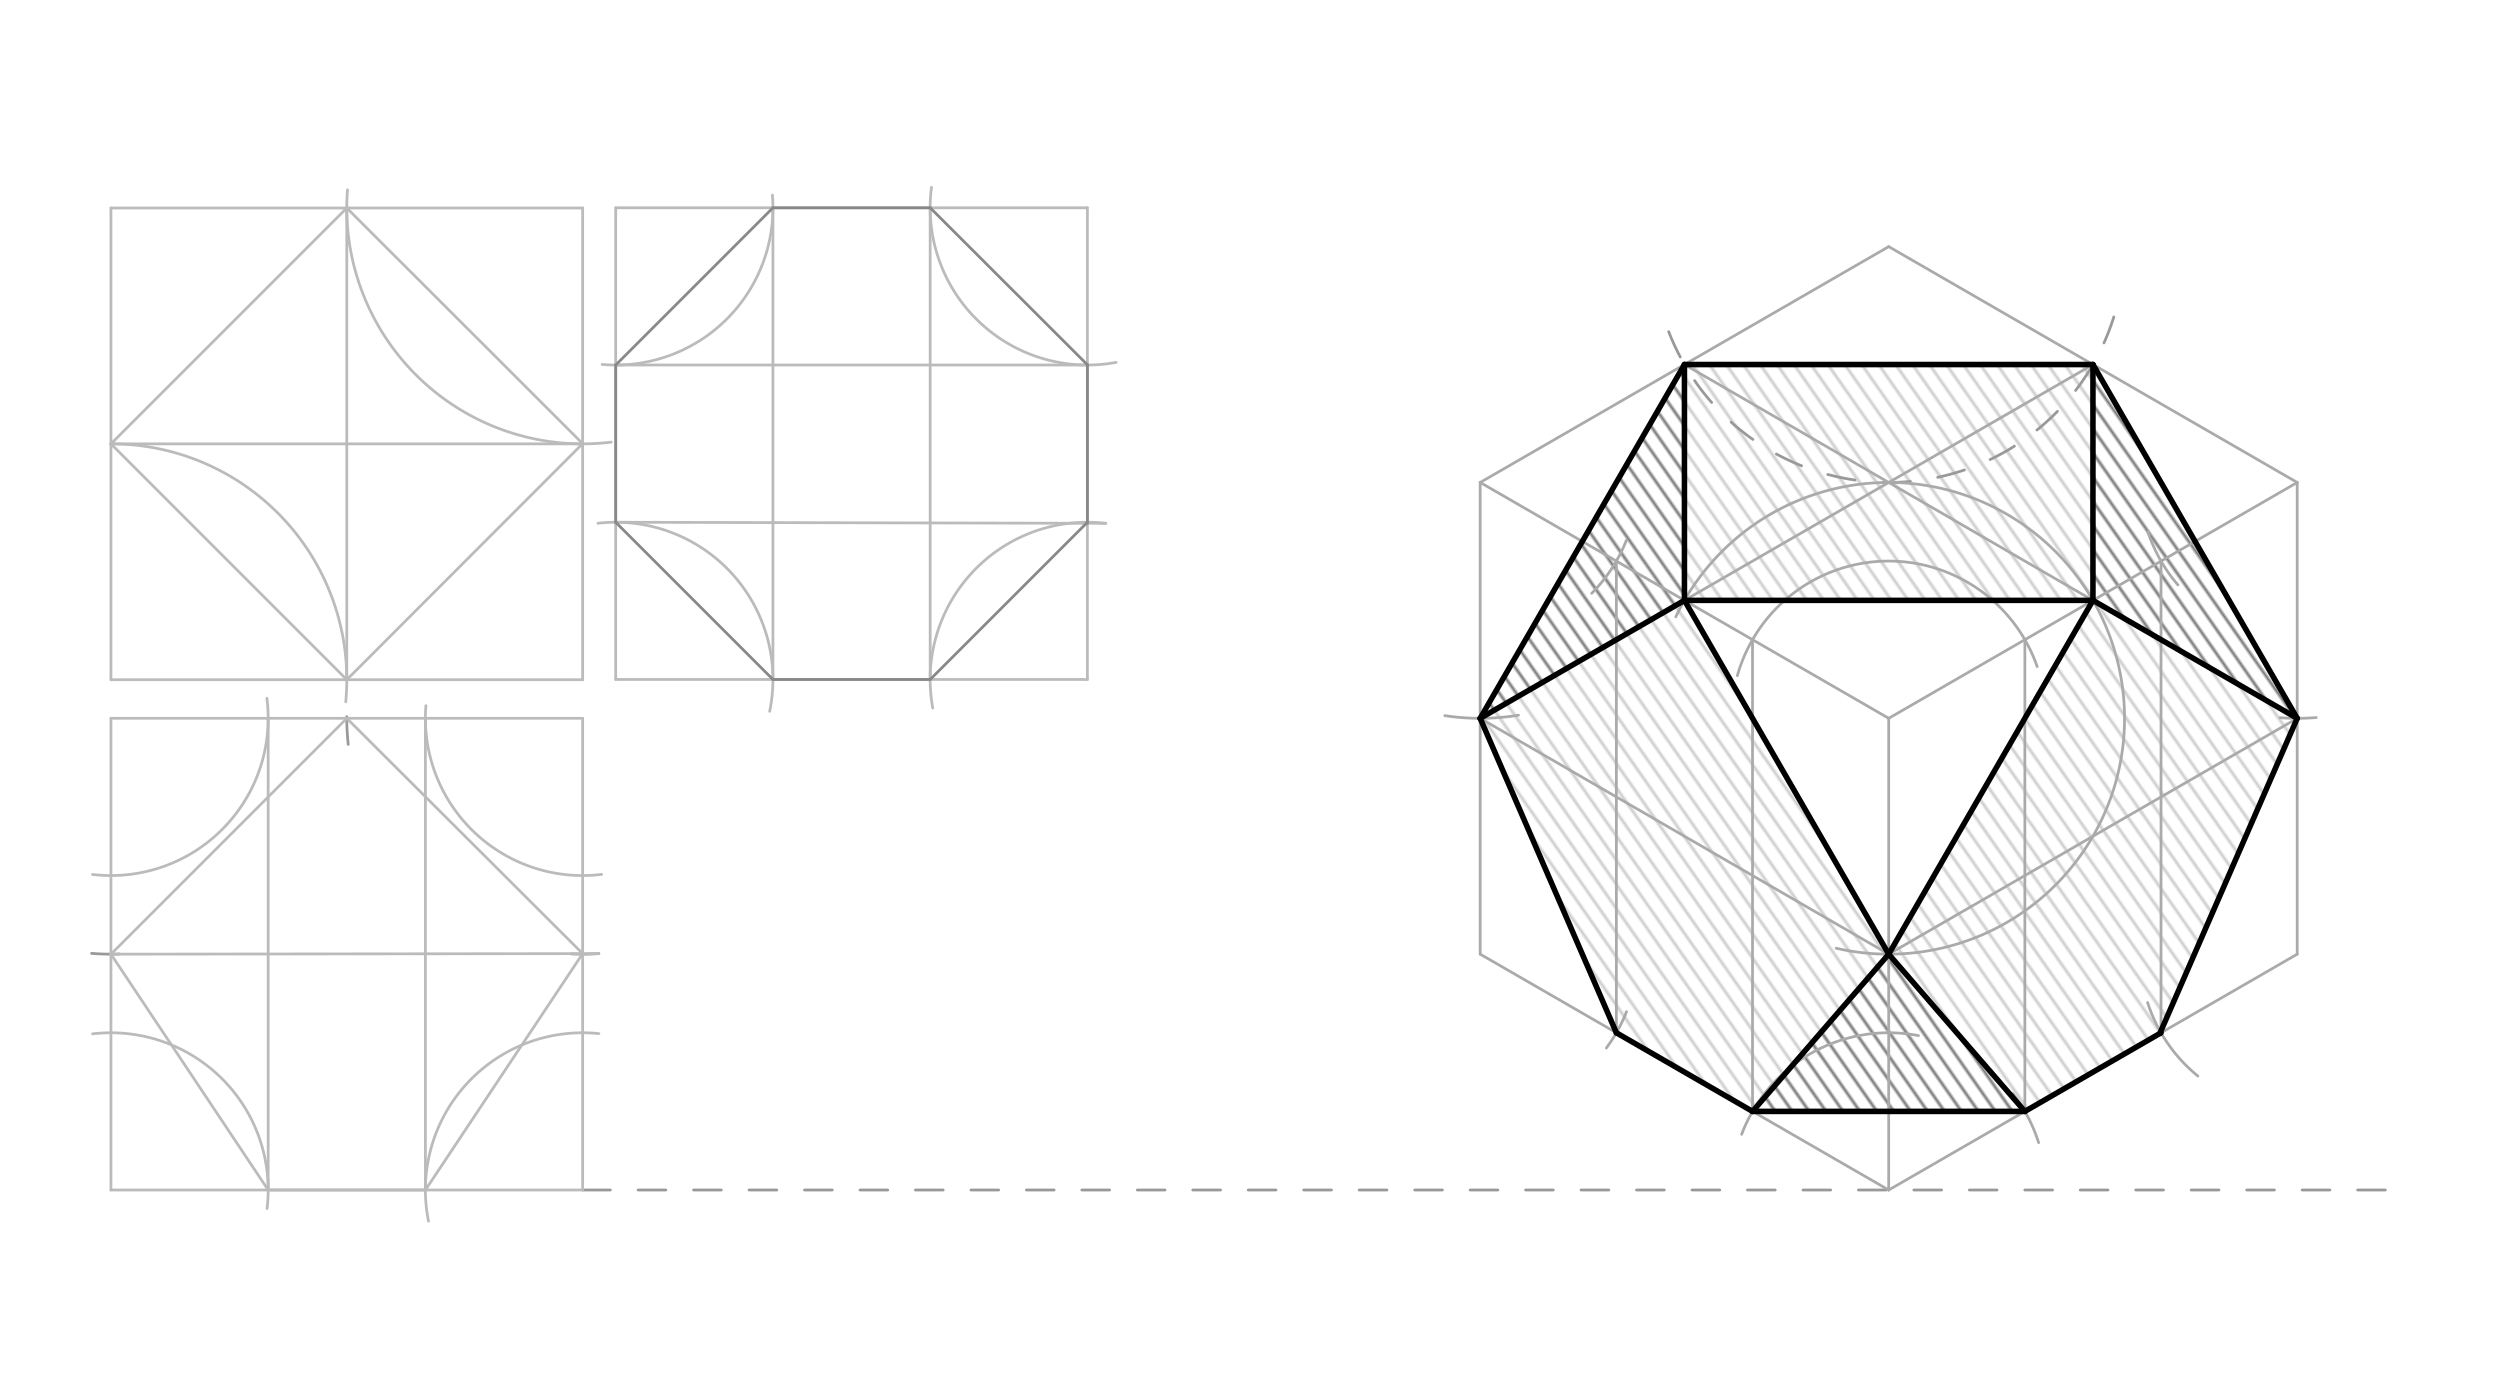 <svg xmlns="http://www.w3.org/2000/svg" class="svg--1it" height="100%" preserveAspectRatio="xMidYMid meet" viewBox="0 0 901.417 498.898" width="100%"><defs><marker id="marker-arrow" markerHeight="16" markerUnits="userSpaceOnUse" markerWidth="24" orient="auto-start-reverse" refX="24" refY="4" viewBox="0 0 24 8"><path d="M 0 0 L 24 4 L 0 8 z" stroke="inherit"></path></marker></defs><g class="aux-layer--1FB"><g class="element--2qn"><defs><pattern height="5" id="fill_131_8i1bcf__pattern-stripes" patternTransform="rotate(-305)" patternUnits="userSpaceOnUse" width="5"><rect fill="#cccccc" height="1" transform="translate(0,0)" width="5"></rect></pattern></defs><g fill="url(#fill_131_8i1bcf__pattern-stripes)"><path d="M 582.805 372.386 L 631.902 400.732 L 681 344.039 L 607.354 216.48 L 533.707 259 L 582.805 372.386 Z" stroke="none"></path></g></g><g class="element--2qn"><defs><pattern height="5" id="fill_137_dys7ep__pattern-stripes" patternTransform="rotate(-305)" patternUnits="userSpaceOnUse" width="5"><rect fill="#cccccc" height="1" transform="translate(0,0)" width="5"></rect></pattern></defs><g fill="url(#fill_137_dys7ep__pattern-stripes)"><path d="M 681 344.039 L 730.098 400.732 L 778.77 372.631 L 828.293 259 L 754.646 216.48 L 681 344.039 Z" stroke="none"></path></g></g><g class="element--2qn"><defs><pattern height="5" id="fill_142_awhat0__pattern-stripes" patternTransform="rotate(-305)" patternUnits="userSpaceOnUse" width="5"><rect fill="#cccccc" height="1" transform="translate(0,0)" width="5"></rect></pattern></defs><g fill="url(#fill_142_awhat0__pattern-stripes)"><path d="M 607.354 216.48 L 754.646 216.48 L 754.646 131.441 L 607.354 131.441 L 607.354 216.48 Z" stroke="none"></path></g></g><g class="element--2qn"><defs><pattern height="5" id="fill_146_3x0afl__pattern-stripes" patternTransform="rotate(-305)" patternUnits="userSpaceOnUse" width="5"><rect fill="#777777" height="1" transform="translate(0,0)" width="5"></rect></pattern></defs><g fill="url(#fill_146_3x0afl__pattern-stripes)"><path d="M 533.707 259 L 607.354 131.441 L 607.354 216.48 L 533.707 259 Z" stroke="none"></path></g></g><g class="element--2qn"><defs><pattern height="5" id="fill_150_7dq42f__pattern-stripes" patternTransform="rotate(-305)" patternUnits="userSpaceOnUse" width="5"><rect fill="#777777" height="1" transform="translate(0,0)" width="5"></rect></pattern></defs><g fill="url(#fill_150_7dq42f__pattern-stripes)"><path d="M 631.902 400.732 L 730.098 400.732 L 681 344.039 L 631.902 400.732 Z" stroke="none"></path></g></g><g class="element--2qn"><defs><pattern height="5" id="fill_154_4o89kn__pattern-stripes" patternTransform="rotate(-305)" patternUnits="userSpaceOnUse" width="5"><rect fill="#777777" height="1" transform="translate(0,0)" width="5"></rect></pattern></defs><g fill="url(#fill_154_4o89kn__pattern-stripes)"><path d="M 754.646 131.441 L 754.646 216.48 L 828.293 259 L 754.646 131.441 Z" stroke="none"></path></g></g><g class="element--2qn"><path d="M 33.02 343.752 A 85.039 85.039 0 0 0 49.936 343.457" fill="none" stroke="#999999" stroke-dasharray="10" stroke-linecap="round" stroke-width="1"></path></g><g class="element--2qn"><path d="M 215.92 343.839 A 85.039 85.039 0 0 1 203.26 343.766" fill="none" stroke="#999999" stroke-dasharray="10" stroke-linecap="round" stroke-width="1"></path></g><g class="element--2qn"><path d="M 125.559 268.383 A 85.039 85.039 0 0 1 125.271 252.724" fill="none" stroke="#999999" stroke-dasharray="10" stroke-linecap="round" stroke-width="1"></path></g><g class="element--2qn"><line stroke="#999999" stroke-dasharray="10" stroke-linecap="round" stroke-width="1" x1="210.079" x2="867" y1="429.079" y2="429.079"></line></g><g class="element--2qn"><path d="M 601.688 119.602 A 85.039 85.039 0 0 0 763.965 107.591" fill="none" stroke="#999999" stroke-dasharray="10" stroke-linecap="round" stroke-width="1"></path></g></g><g class="main-layer--3Vd"><g class="element--2qn"><line stroke="#bbbbbb" stroke-dasharray="none" stroke-linecap="round" stroke-width="1" x1="40" x2="40" y1="75" y2="245.079"></line></g><g class="element--2qn"><line stroke="#bbbbbb" stroke-dasharray="none" stroke-linecap="round" stroke-width="1" x1="40" x2="210.079" y1="245.079" y2="245.079"></line></g><g class="element--2qn"><line stroke="#bbbbbb" stroke-dasharray="none" stroke-linecap="round" stroke-width="1" x1="40" x2="210.079" y1="75" y2="75"></line></g><g class="element--2qn"><line stroke="#bbbbbb" stroke-dasharray="none" stroke-linecap="round" stroke-width="1" x1="210.079" x2="210.079" y1="75" y2="245.079"></line></g><g class="element--2qn"><line stroke="#bbbbbb" stroke-dasharray="none" stroke-linecap="round" stroke-width="1" x1="40" x2="210.079" y1="259" y2="259"></line></g><g class="element--2qn"><line stroke="#bbbbbb" stroke-dasharray="none" stroke-linecap="round" stroke-width="1" x1="40" x2="40" y1="259" y2="429.079"></line></g><g class="element--2qn"><line stroke="#bbbbbb" stroke-dasharray="none" stroke-linecap="round" stroke-width="1" x1="40" x2="210.079" y1="429.079" y2="429.079"></line></g><g class="element--2qn"><line stroke="#bbbbbb" stroke-dasharray="none" stroke-linecap="round" stroke-width="1" x1="210.079" x2="210.079" y1="259" y2="429.079"></line></g><g class="element--2qn"><path d="M 124.664 253.063 A 85.039 85.039 0 0 0 40 160.039" fill="none" stroke="#bbbbbb" stroke-dasharray="none" stroke-linecap="round" stroke-width="1"></path></g><g class="element--2qn"><path d="M 125.289 68.483 A 85.039 85.039 0 0 0 220.395 159.411" fill="none" stroke="#bbbbbb" stroke-dasharray="none" stroke-linecap="round" stroke-width="1"></path></g><g class="element--2qn"><path d="M 33.376 315.305 A 56.693 56.693 0 0 0 96.233 251.791" fill="none" stroke="#bbbbbb" stroke-dasharray="none" stroke-linecap="round" stroke-width="1"></path></g><g class="element--2qn"><path d="M 153.57 254.437 A 56.693 56.693 0 0 0 216.937 315.277" fill="none" stroke="#bbbbbb" stroke-dasharray="none" stroke-linecap="round" stroke-width="1"></path></g><g class="element--2qn"><path d="M 154.508 440.301 A 56.693 56.693 0 0 1 215.929 372.688" fill="none" stroke="#bbbbbb" stroke-dasharray="none" stroke-linecap="round" stroke-width="1"></path></g><g class="element--2qn"><path d="M 33.386 372.773 A 56.693 56.693 0 0 1 96.3 435.746" fill="none" stroke="#bbbbbb" stroke-dasharray="none" stroke-linecap="round" stroke-width="1"></path></g><g class="element--2qn"><line stroke="#bbbbbb" stroke-dasharray="none" stroke-linecap="round" stroke-width="1" x1="40" x2="209.999" y1="160.039" y2="160.039"></line></g><g class="element--2qn"><line stroke="#bbbbbb" stroke-dasharray="none" stroke-linecap="round" stroke-width="1" x1="125.039" x2="125.039" y1="245.079" y2="75"></line></g><g class="element--2qn"><line stroke="#bbbbbb" stroke-dasharray="none" stroke-linecap="round" stroke-width="1" x1="96.693" x2="96.693" y1="259" y2="429.079"></line></g><g class="element--2qn"><line stroke="#bbbbbb" stroke-dasharray="none" stroke-linecap="round" stroke-width="1" x1="153.386" x2="153.386" y1="259" y2="429.079"></line></g><g class="element--2qn"><line stroke="#bbbbbb" stroke-dasharray="none" stroke-linecap="round" stroke-width="1" x1="96.693" x2="153.386" y1="429.079" y2="429.079"></line></g><g class="element--2qn"><line stroke="#bbbbbb" stroke-dasharray="none" stroke-linecap="round" stroke-width="1" x1="40" x2="96.693" y1="344.039" y2="429.079"></line></g><g class="element--2qn"><line stroke="#bbbbbb" stroke-dasharray="none" stroke-linecap="round" stroke-width="1" x1="40" x2="215.92" y1="344.039" y2="343.839"></line></g><g class="element--2qn"><line stroke="#bbbbbb" stroke-dasharray="none" stroke-linecap="round" stroke-width="1" x1="153.386" x2="210.079" y1="429.079" y2="343.845"></line></g><g class="element--2qn"><line stroke="#bbbbbb" stroke-dasharray="none" stroke-linecap="round" stroke-width="1" x1="40" x2="125.039" y1="344.039" y2="259"></line></g><g class="element--2qn"><line stroke="#bbbbbb" stroke-dasharray="none" stroke-linecap="round" stroke-width="1" x1="210.079" x2="125.039" y1="343.845" y2="259"></line></g><g class="element--2qn"><line stroke="#bbbbbb" stroke-dasharray="none" stroke-linecap="round" stroke-width="1" x1="40" x2="125.039" y1="160.039" y2="75"></line></g><g class="element--2qn"><line stroke="#bbbbbb" stroke-dasharray="none" stroke-linecap="round" stroke-width="1" x1="125.039" x2="210.158" y1="75" y2="160.039"></line></g><g class="element--2qn"><line stroke="#bbbbbb" stroke-dasharray="none" stroke-linecap="round" stroke-width="1" x1="40" x2="125.039" y1="160.039" y2="245.079"></line></g><g class="element--2qn"><line stroke="#bbbbbb" stroke-dasharray="none" stroke-linecap="round" stroke-width="1" x1="210.079" x2="125.039" y1="159.96" y2="245.079"></line></g><g class="element--2qn"><line stroke="#bbbbbb" stroke-dasharray="none" stroke-linecap="round" stroke-width="1" x1="222" x2="392.079" y1="245" y2="245"></line></g><g class="element--2qn"><line stroke="#bbbbbb" stroke-dasharray="none" stroke-linecap="round" stroke-width="1" x1="222" x2="222" y1="245" y2="74.921"></line></g><g class="element--2qn"><line stroke="#bbbbbb" stroke-dasharray="none" stroke-linecap="round" stroke-width="1" x1="222" x2="392.079" y1="74.921" y2="74.921"></line></g><g class="element--2qn"><line stroke="#bbbbbb" stroke-dasharray="none" stroke-linecap="round" stroke-width="1" x1="392.079" x2="392.079" y1="74.921" y2="245"></line></g><g class="element--2qn"><path d="M 277.523 256.457 A 56.693 56.693 0 0 0 215.599 188.67" fill="none" stroke="#bbbbbb" stroke-dasharray="none" stroke-linecap="round" stroke-width="1"></path></g><g class="element--2qn"><path d="M 336.331 255.309 A 56.693 56.693 0 0 1 398.684 188.693" fill="none" stroke="#bbbbbb" stroke-dasharray="none" stroke-linecap="round" stroke-width="1"></path></g><g class="element--2qn"><path d="M 335.869 67.538 A 56.693 56.693 0 0 0 402.422 130.663" fill="none" stroke="#bbbbbb" stroke-dasharray="none" stroke-linecap="round" stroke-width="1"></path></g><g class="element--2qn"><path d="M 217.137 131.405 A 56.693 56.693 0 0 0 278.509 70.362" fill="none" stroke="#bbbbbb" stroke-dasharray="none" stroke-linecap="round" stroke-width="1"></path></g><g class="element--2qn"><line stroke="#bbbbbb" stroke-dasharray="none" stroke-linecap="round" stroke-width="1" x1="278.693" x2="278.693" y1="74.921" y2="245"></line></g><g class="element--2qn"><line stroke="#bbbbbb" stroke-dasharray="none" stroke-linecap="round" stroke-width="1" x1="335.386" x2="335.386" y1="74.921" y2="245"></line></g><g class="element--2qn"><line stroke="#bbbbbb" stroke-dasharray="none" stroke-linecap="round" stroke-width="1" x1="222" x2="398.684" y1="188.307" y2="188.693"></line></g><g class="element--2qn"><line stroke="#bbbbbb" stroke-dasharray="none" stroke-linecap="round" stroke-width="1" x1="222" x2="391.998" y1="131.614" y2="131.614"></line></g><g class="element--2qn"><line stroke="#888888" stroke-dasharray="none" stroke-linecap="round" stroke-width="1" x1="222" x2="278.693" y1="131.614" y2="74.921"></line></g><g class="element--2qn"><line stroke="#888888" stroke-dasharray="none" stroke-linecap="round" stroke-width="1" x1="278.693" x2="335.386" y1="74.921" y2="74.921"></line></g><g class="element--2qn"><line stroke="#888888" stroke-dasharray="none" stroke-linecap="round" stroke-width="1" x1="335.386" x2="392.16" y1="74.921" y2="131.614"></line></g><g class="element--2qn"><line stroke="#888888" stroke-dasharray="none" stroke-linecap="round" stroke-width="1" x1="392.079" x2="392.079" y1="131.533" y2="188.679"></line></g><g class="element--2qn"><line stroke="#888888" stroke-dasharray="none" stroke-linecap="round" stroke-width="1" x1="335.386" x2="392.079" y1="245" y2="188.307"></line></g><g class="element--2qn"><line stroke="#888888" stroke-dasharray="none" stroke-linecap="round" stroke-width="1" x1="278.693" x2="335.386" y1="245" y2="245"></line></g><g class="element--2qn"><line stroke="#888888" stroke-dasharray="none" stroke-linecap="round" stroke-width="1" x1="222" x2="278.693" y1="188.307" y2="245"></line></g><g class="element--2qn"><line stroke="#888888" stroke-dasharray="none" stroke-linecap="round" stroke-width="1" x1="222" x2="222" y1="188.307" y2="131.614"></line></g><g class="element--2qn"><line stroke="#aaaaaa" stroke-dasharray="none" stroke-linecap="round" stroke-width="1" x1="681" x2="681" y1="429.079" y2="259"></line></g><g class="element--2qn"><line stroke="#aaaaaa" stroke-dasharray="none" stroke-linecap="round" stroke-width="1" x1="681" x2="828.293" y1="429.079" y2="344.039"></line></g><g class="element--2qn"><line stroke="#aaaaaa" stroke-dasharray="none" stroke-linecap="round" stroke-width="1" x1="681" x2="533.707" y1="429.079" y2="344.039"></line></g><g class="element--2qn"><line stroke="#aaaaaa" stroke-dasharray="none" stroke-linecap="round" stroke-width="1" x1="533.707" x2="533.707" y1="344.039" y2="173.961"></line></g><g class="element--2qn"><line stroke="#aaaaaa" stroke-dasharray="none" stroke-linecap="round" stroke-width="1" x1="828.293" x2="828.293" y1="344.039" y2="173.961"></line></g><g class="element--2qn"><line stroke="#aaaaaa" stroke-dasharray="none" stroke-linecap="round" stroke-width="1" x1="533.707" x2="681" y1="173.961" y2="259"></line></g><g class="element--2qn"><line stroke="#aaaaaa" stroke-dasharray="none" stroke-linecap="round" stroke-width="1" x1="681" x2="828.293" y1="259" y2="173.961"></line></g><g class="element--2qn"><line stroke="#aaaaaa" stroke-dasharray="none" stroke-linecap="round" stroke-width="1" x1="533.707" x2="681" y1="173.961" y2="88.921"></line></g><g class="element--2qn"><line stroke="#aaaaaa" stroke-dasharray="none" stroke-linecap="round" stroke-width="1" x1="681" x2="828.293" y1="88.921" y2="173.961"></line></g><g class="element--2qn"><path d="M 604.243 222.393 A 85.039 85.039 0 1 1 662.091 341.91" fill="none" stroke="#aaaaaa" stroke-dasharray="none" stroke-linecap="round" stroke-width="1"></path></g><g class="element--2qn"><path d="M 520.964 258.04 A 85.039 85.039 0 0 0 547.5 257.874" fill="none" stroke="#aaaaaa" stroke-dasharray="none" stroke-linecap="round" stroke-width="1"></path></g><g class="element--2qn"><path d="M 835.139 258.724 A 85.039 85.039 0 0 1 822.161 258.779" fill="none" stroke="#aaaaaa" stroke-dasharray="none" stroke-linecap="round" stroke-width="1"></path></g><g class="element--2qn"><path d="M 579.202 377.868 A 56.693 56.693 0 0 0 586.466 364.79" fill="none" stroke="#aaaaaa" stroke-dasharray="none" stroke-linecap="round" stroke-width="1"></path></g><g class="element--2qn"><path d="M 627.984 408.994 A 56.693 56.693 0 0 1 691.728 373.41" fill="none" stroke="#aaaaaa" stroke-dasharray="none" stroke-linecap="round" stroke-width="1"></path></g><g class="element--2qn"><path d="M 626.436 243.61 A 56.693 56.693 0 0 1 734.529 240.327" fill="none" stroke="#aaaaaa" stroke-dasharray="none" stroke-linecap="round" stroke-width="1"></path></g><g class="element--2qn"><path d="M 573.928 213.915 A 56.693 56.693 0 0 0 586.425 194.816" fill="none" stroke="#aaaaaa" stroke-dasharray="none" stroke-linecap="round" stroke-width="1"></path></g><g class="element--2qn"><path d="M 735.054 411.983 A 56.693 56.693 0 0 0 725.765 394.291" fill="none" stroke="#aaaaaa" stroke-dasharray="none" stroke-linecap="round" stroke-width="1"></path></g><g class="element--2qn"><path d="M 792.488 387.995 A 56.693 56.693 0 0 1 774.357 361.504" fill="none" stroke="#aaaaaa" stroke-dasharray="none" stroke-linecap="round" stroke-width="1"></path></g><g class="element--2qn"><path d="M 774.495 191.848 A 56.693 56.693 0 0 0 785.279 210.892" fill="none" stroke="#aaaaaa" stroke-dasharray="none" stroke-linecap="round" stroke-width="1"></path></g><g class="element--2qn"><line stroke="#aaaaaa" stroke-dasharray="none" stroke-linecap="round" stroke-width="1" x1="533.707" x2="681" y1="259" y2="344.039"></line></g><g class="element--2qn"><line stroke="#aaaaaa" stroke-dasharray="none" stroke-linecap="round" stroke-width="1" x1="681" x2="828.293" y1="344.039" y2="259"></line></g><g class="element--2qn"><line stroke="#aaaaaa" stroke-dasharray="none" stroke-linecap="round" stroke-width="1" x1="582.805" x2="582.805" y1="202.307" y2="372.386"></line></g><g class="element--2qn"><line stroke="#aaaaaa" stroke-dasharray="none" stroke-linecap="round" stroke-width="1" x1="631.902" x2="631.902" y1="230.654" y2="400.732"></line></g><g class="element--2qn"><line stroke="#aaaaaa" stroke-dasharray="none" stroke-linecap="round" stroke-width="1" x1="730.098" x2="730.098" y1="230.654" y2="400.732"></line></g><g class="element--2qn"><line stroke="#aaaaaa" stroke-dasharray="none" stroke-linecap="round" stroke-width="1" x1="779.195" x2="779.195" y1="202.307" y2="372.386"></line></g><g class="element--2qn"><line stroke="#aaaaaa" stroke-dasharray="none" stroke-linecap="round" stroke-width="1" x1="607.354" x2="754.646" y1="131.441" y2="216.48"></line></g><g class="element--2qn"><line stroke="#aaaaaa" stroke-dasharray="none" stroke-linecap="round" stroke-width="1" x1="607.354" x2="754.646" y1="216.48" y2="131.441"></line></g><g class="element--2qn"><line stroke="#000000" stroke-dasharray="none" stroke-linecap="round" stroke-width="2" x1="533.707" x2="607.354" y1="259" y2="216.48"></line></g><g class="element--2qn"><line stroke="#000000" stroke-dasharray="none" stroke-linecap="round" stroke-width="2" x1="607.354" x2="681" y1="216.48" y2="344.039"></line></g><g class="element--2qn"><line stroke="#000000" stroke-dasharray="none" stroke-linecap="round" stroke-width="2" x1="533.707" x2="582.805" y1="259" y2="372.386"></line></g><g class="element--2qn"><line stroke="#000000" stroke-dasharray="none" stroke-linecap="round" stroke-width="2" x1="582.805" x2="631.902" y1="372.386" y2="400.732"></line></g><g class="element--2qn"><line stroke="#000000" stroke-dasharray="none" stroke-linecap="round" stroke-width="2" x1="631.902" x2="681" y1="400.732" y2="344.039"></line></g><g class="element--2qn"><line stroke="#000000" stroke-dasharray="none" stroke-linecap="round" stroke-width="2" x1="681" x2="730.098" y1="344.039" y2="400.732"></line></g><g class="element--2qn"><line stroke="#000000" stroke-dasharray="none" stroke-linecap="round" stroke-width="2" x1="730.098" x2="779.195" y1="400.732" y2="372.386"></line></g><g class="element--2qn"><line stroke="#000000" stroke-dasharray="none" stroke-linecap="round" stroke-width="2" x1="778.77" x2="828.293" y1="372.631" y2="259"></line></g><g class="element--2qn"><line stroke="#000000" stroke-dasharray="none" stroke-linecap="round" stroke-width="2" x1="828.293" x2="754.646" y1="259" y2="216.48"></line></g><g class="element--2qn"><line stroke="#000000" stroke-dasharray="none" stroke-linecap="round" stroke-width="2" x1="681" x2="754.646" y1="344.039" y2="216.48"></line></g><g class="element--2qn"><line stroke="#000000" stroke-dasharray="none" stroke-linecap="round" stroke-width="2" x1="607.354" x2="754.646" y1="216.48" y2="216.48"></line></g><g class="element--2qn"><line stroke="#000000" stroke-dasharray="none" stroke-linecap="round" stroke-width="2" x1="754.646" x2="754.646" y1="216.48" y2="131.441"></line></g><g class="element--2qn"><line stroke="#000000" stroke-dasharray="none" stroke-linecap="round" stroke-width="2" x1="607.354" x2="607.354" y1="216.48" y2="131.441"></line></g><g class="element--2qn"><line stroke="#000000" stroke-dasharray="none" stroke-linecap="round" stroke-width="2" x1="607.354" x2="754.646" y1="131.441" y2="131.441"></line></g><g class="element--2qn"><line stroke="#000000" stroke-dasharray="none" stroke-linecap="round" stroke-width="2" x1="533.707" x2="607.354" y1="259" y2="131.441"></line></g><g class="element--2qn"><line stroke="#000000" stroke-dasharray="none" stroke-linecap="round" stroke-width="2" x1="754.646" x2="828.293" y1="131.441" y2="259"></line></g><g class="element--2qn"><line stroke="#000000" stroke-dasharray="none" stroke-linecap="round" stroke-width="2" x1="631.902" x2="730.098" y1="400.732" y2="400.732"></line></g></g><g class="snaps-layer--2PT"></g><g class="temp-layer--rAP"></g></svg>